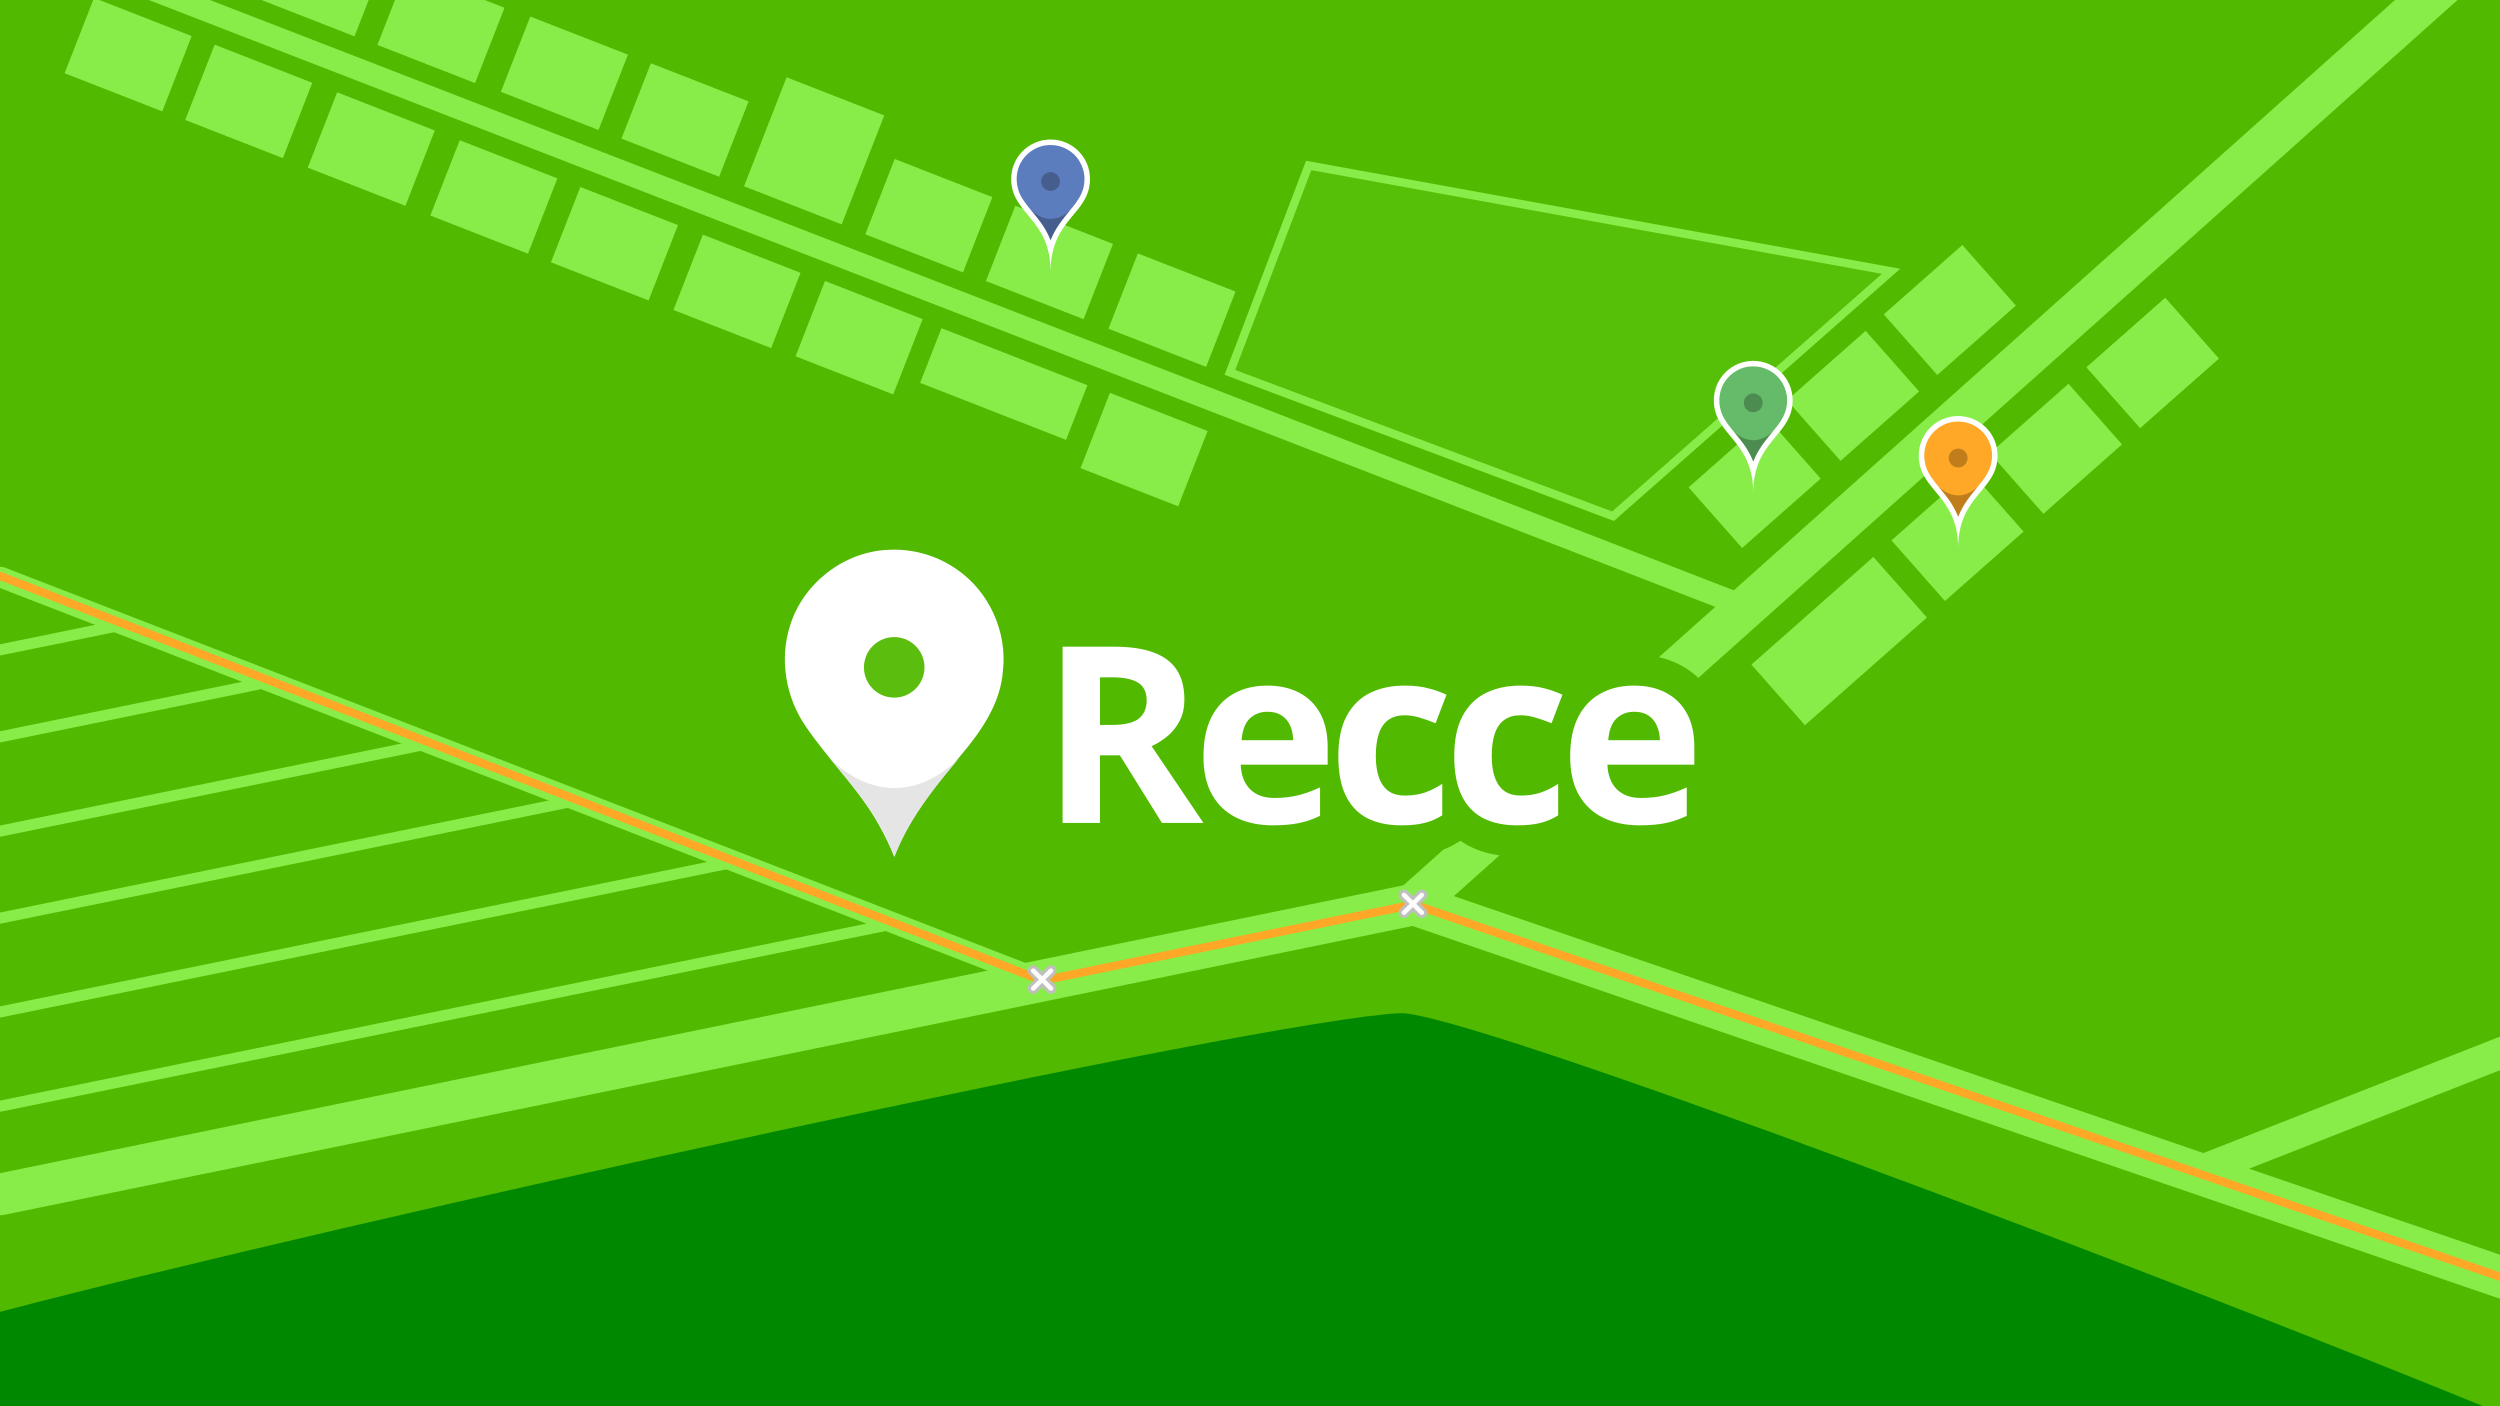 <svg width="3840" height="2160" version="1.1" viewBox="0 0 1016 571.5" xmlns="http://www.w3.org/2000/svg" xmlns:osb="http://www.openswatchbook.org/uri/2009/osb"><defs><linearGradient id="a" gradientTransform="scale(.265)" osb:paint="solid"><stop stop-color="#5c7dbd" offset="0"/></linearGradient><linearGradient id="b" gradientTransform="matrix(19.852 0 0 19.852 -2.406 -.736)" osb:paint="solid"><stop stop-color="#66bb6b" offset="0"/></linearGradient><linearGradient id="c" gradientTransform="matrix(3.928 0 0 3.928 -.943 -.773)" osb:paint="solid"><stop stop-color="#ffa726" offset="0"/></linearGradient></defs><rect x="-1.2622e-29" y="3.6812e-5" width="1017.6" height="572.42" fill="#51ba00"/><g fill="none" stroke="#88ed48" stroke-linecap="round" stroke-linejoin="round"><path d="m2.8338e-7 485.42 574.56-117.86 443.07 151.86" stroke-width="16.933"/><path d="m576.23 365.89 463.82-414.12" stroke-width="16.933"/><path d="m892.21 476.7 125.42-49.236" stroke-width="12.7"/><path d="m423.59 398.53-423.18-163.93" stroke-width="8.467"/></g><path d="m2.8338e-7 533.14c138.26-36.387 512-118.67 568.89-121.38 26.109-1.244 316.11 108.67 448.74 163.19 45.616 18.751 39.698 154.12 39.698 154.12l-1126.5-80.42z" fill="#008900"/><g fill="none" stroke="#88ed48" stroke-linecap="round" stroke-linejoin="round" stroke-width="4.487"><path d="m361.59 375.73-361.59 73.838"/><path d="m297.78 350.47-297.78 60.807"/><path d="m237.96 324.55-237.96 48.592"/><path d="m175.48 301.95-175.48 35.833"/><path d="m105.02 278.02-105.02 21.445"/><path d="m45.863 254.76-45.863 9.365"/></g><g fill="#88ed48"><rect transform="rotate(-41.442)" x="354.81" y="673.57" width="66.11" height="32.855"/><rect transform="rotate(-41.442)" x="430.88" y="673.39" width="42.604" height="32.855"/><rect transform="rotate(-41.442)" x="484.32" y="673.31" width="42.604" height="32.855"/><rect transform="rotate(-41.442)" x="536.88" y="673.17" width="42.604" height="32.855"/><rect transform="rotate(-41.442)" x="536.88" y="673.17" width="42.604" height="32.855"/><rect transform="rotate(-41.442)" x="383.33" y="602.68" width="42.604" height="32.855"/><rect transform="rotate(-41.442)" x="436.76" y="602.61" width="42.604" height="32.855"/><rect transform="rotate(-41.442)" x="489.33" y="602.47" width="42.604" height="32.855"/></g><g fill="#fff" stroke="#51ba00" stroke-width="25.4" style="paint-order:stroke fill markers" aria-label="Recce"><g stroke="none"><g fill="#51ba00"><path d="m419.15 250.11v97.033h40.588v-8.725l5.428 8.725h47.809l-27.674-40.996c2.154-2.287 4.09-4.777 5.502-7.562 2.27-4.48 3.234-9.439 3.234-14.314 0-6.636-1.472-13.279-5.137-18.922-3.707-5.708-9.472-9.795-15.695-12.096-6.209-2.307-12.968-3.143-20.482-3.143zm49.945 16.465 0.066 0.041c-0.015-9e-3 -0.03-0.012-0.045-0.021-8e-3 -5e-3 -0.013-0.015-0.021-0.019z" color="#000000" style="-inkscape-stroke:none;paint-order:stroke fill markers"/><path d="m515.01 265.94c-6.913 0-13.727 1.51-19.689 4.807-6.143 3.364-11.119 8.723-14.303 14.947l-0.01 0.018-8e-3 0.016c-3.322 6.544-4.609 13.895-4.609 21.723 0 7.905 1.496 15.45 5.266 22.008l0.019 0.033 0.018 0.031c3.581 6.145 9.007 11.233 15.418 14.314l0.035 0.016c6.165 2.94 13.018 4.275 20.068 4.275 4.832 0 9.204-0.331 13.34-1.203 4-0.836 7.88-2.174 11.541-3.982l7.074-3.494v-15.967h3.088v-19.951c0-6.909-1.309-13.619-4.514-19.557-3.089-5.722-7.933-10.56-13.688-13.604-5.8-3.099-12.358-4.43-19.047-4.43zm12.873 14.25 0.104 0.068c-0.023-0.015-0.048-0.024-0.07-0.039-0.012-8e-3 -0.021-0.021-0.033-0.029zm8.006 9.479 0.08 0.182c-0.011-0.025-0.034-0.047-0.045-0.072-0.016-0.035-0.019-0.074-0.035-0.109z" color="#000000" style="-inkscape-stroke:none;paint-order:stroke fill markers"/><path d="m570.79 265.94c-6.909 0-13.64 1.327-19.668 4.293l-0.019 8e-3 -0.018 0.01c-6.376 3.162-11.631 8.465-14.996 14.715l-0.016 0.031c-3.574 6.681-4.883 14.234-4.883 22.355 0 7.772 1.132 14.952 4.24 21.422 3.021 6.29 8.076 11.73 14.299 14.975l0.037 0.019 0.039 0.019c5.992 3.073 12.71 4.34 19.662 4.34 4.511 0 8.59-0.338 12.594-1.381 3.825-0.955 7.485-2.537 10.822-4.635l5.941-3.734v-43.348l-2.967 1.949 7.973-20.902-10.383-5.109c-2.982-1.467-6.158-2.572-9.549-3.457-4.167-1.136-8.496-1.57-13.109-1.57zm9.617 13.486 0.18 0.055c-0.022-7e-3 -0.046-9e-3 -0.068-0.016-0.036-0.011-0.075-0.029-0.111-0.039zm-23.404 2.715c-0.023 0.016-0.04 0.037-0.062 0.053-0.021 0.015-0.045 0.024-0.066 0.039zm15.238 21.482c0.304 0.058 0.561 0.038 0.902 0.143l0.09 0.027 0.092 0.027c1.536 0.446 3.337 1.071 5.361 1.887l2.41 0.971-1.945 1.279c-1.458 0.958-2.843 1.631-4.205 2.117-0.566 0.188-1.71 0.264-2.74 0.363-0.165-0.734-0.377-1.361-0.377-3.184 0-1.952 0.229-2.751 0.412-3.631z" color="#000000" style="-inkscape-stroke:none;paint-order:stroke fill markers"/><path d="m617.9 265.94c-6.909 0-13.64 1.327-19.668 4.293l-0.018 8e-3 -0.018 0.01c-6.376 3.162-11.631 8.465-14.996 14.715l-0.01 0.016-8e-3 0.016c-3.574 6.681-4.881 14.234-4.881 22.355 0 7.772 1.132 14.952 4.24 21.422 3.021 6.29 8.076 11.73 14.299 14.975l0.074 0.039c5.992 3.073 12.71 4.34 19.662 4.34 4.511 0 8.592-0.338 12.596-1.381 3.825-0.955 7.485-2.537 10.822-4.635l5.941-3.734v-43.348l-2.967 1.949 7.971-20.902-10.383-5.109c-2.983-1.468-6.16-2.574-9.553-3.459-4.165-1.135-8.495-1.568-13.105-1.568zm9.617 13.486 0.18 0.055c-0.022-7e-3 -0.046-9e-3 -0.068-0.016-0.036-0.011-0.075-0.029-0.111-0.039zm-23.402 2.715c-0.021 0.015-0.037 0.034-0.059 0.049-0.023 0.016-0.049 0.026-0.072 0.043zm15.236 21.482c0.305 0.058 0.562 0.038 0.904 0.143l0.09 0.027 0.09 0.027c1.536 0.446 3.337 1.071 5.361 1.887l2.412 0.971-1.945 1.279c-1.458 0.958-2.843 1.631-4.205 2.117-0.566 0.188-1.711 0.264-2.742 0.363-0.165-0.734-0.377-1.361-0.377-3.184 0-1.952 0.229-2.751 0.412-3.631z" color="#000000" style="-inkscape-stroke:none;paint-order:stroke fill markers"/><path d="m664.03 265.94c-6.913 0-13.727 1.51-19.689 4.807-6.143 3.364-11.119 8.723-14.303 14.947l-8e-3 0.018-0.01 0.016c-3.322 6.544-4.609 13.895-4.609 21.723 0 7.905 1.496 15.45 5.266 22.008l0.019 0.033 0.019 0.031c3.581 6.145 9.007 11.233 15.418 14.314l0.016 8e-3 0.018 8e-3c6.165 2.94 13.018 4.275 20.068 4.275 4.832 0 9.204-0.331 13.34-1.203 4-0.836 7.88-2.174 11.541-3.982l7.074-3.494v-15.967h3.088v-19.951c0-6.909-1.309-13.619-4.514-19.557-3.089-5.722-7.933-10.56-13.688-13.604-5.8-3.099-12.358-4.43-19.047-4.43zm12.873 14.25 0.104 0.068c-0.023-0.015-0.048-0.024-0.07-0.039-0.012-8e-3 -0.021-0.021-0.033-0.029zm8.006 9.479 0.082 0.182c-0.012-0.028-0.037-0.051-0.049-0.078-0.015-0.034-0.018-0.07-0.033-0.104z" color="#000000" style="-inkscape-stroke:none;paint-order:stroke fill markers"/></g><path d="m452.72 262.81q9.75 0 16.071 2.352 6.37 2.352 9.456 7.105 3.087 4.753 3.087 12.004 0 4.9-1.862 8.575t-4.9 6.223q-3.038 2.548-6.566 4.165l21.069 31.211h-16.855l-17.1-27.487h-8.085v27.487h-15.189v-71.634zm-1.078 12.445h-4.606v19.354h4.9q7.546 0 10.779-2.499 3.283-2.548 3.283-7.448 0-5.096-3.528-7.252-3.479-2.156-10.828-2.156z" color="#000000" style="-inkscape-stroke:none"/></g><path d="m515.01 278.63q7.595 0 13.082 2.94 5.488 2.891 8.476 8.428t2.989 13.523v7.252h-35.327q0.245 6.321 3.773 9.946 3.577 3.577 9.897 3.577 5.243 0 9.603-1.078 4.361-1.078 8.966-3.234v11.563q-4.067 2.009-8.525 2.94-4.41 0.931-10.73 0.931-8.232 0-14.601-3.038-6.321-3.038-9.946-9.26-3.577-6.223-3.577-15.679 0-9.603 3.234-15.973 3.283-6.419 9.113-9.603 5.831-3.234 13.572-3.234zm0.098 10.632q-4.361 0-7.252 2.793-2.842 2.793-3.283 8.771h20.971q-0.049-3.332-1.225-5.929-1.127-2.597-3.43-4.116-2.254-1.519-5.782-1.519z" color="#000000" stroke="none" style="-inkscape-stroke:none"/><path d="m569.47 335.42q-8.133 0-13.866-2.94-5.733-2.989-8.722-9.211-2.989-6.223-2.989-15.924 0-10.044 3.381-16.365 3.43-6.37 9.456-9.358 6.076-2.989 14.062-2.989 5.684 0 9.799 1.127 4.165 1.078 7.252 2.597l-4.41 11.563q-3.528-1.421-6.566-2.303-3.038-0.931-6.076-0.931-3.92 0-6.517 1.862-2.597 1.813-3.871 5.488-1.274 3.675-1.274 9.211 0 5.439 1.372 9.015 1.372 3.577 3.969 5.341 2.597 1.715 6.321 1.715 4.655 0 8.28-1.225 3.626-1.274 7.056-3.528v12.788q-3.43 2.156-7.203 3.087-3.724 0.98-9.456 0.98z" color="#000000" stroke="none" style="-inkscape-stroke:none"/><path d="m616.58 335.42q-8.133 0-13.866-2.94-5.733-2.989-8.722-9.211-2.989-6.223-2.989-15.924 0-10.044 3.381-16.365 3.43-6.37 9.456-9.358 6.076-2.989 14.062-2.989 5.684 0 9.799 1.127 4.165 1.078 7.252 2.597l-4.41 11.563q-3.528-1.421-6.566-2.303-3.038-0.931-6.076-0.931-3.92 0-6.517 1.862-2.597 1.813-3.871 5.488-1.274 3.675-1.274 9.211 0 5.439 1.372 9.015 1.372 3.577 3.969 5.341 2.597 1.715 6.321 1.715 4.655 0 8.28-1.225 3.626-1.274 7.056-3.528v12.788q-3.43 2.156-7.203 3.087-3.724 0.98-9.456 0.98z" color="#000000" stroke="none" style="-inkscape-stroke:none"/><path d="m664.03 278.63q7.595 0 13.082 2.94 5.488 2.891 8.476 8.428 2.989 5.537 2.989 13.523v7.252h-35.327q0.245 6.321 3.773 9.946 3.577 3.577 9.897 3.577 5.243 0 9.603-1.078 4.361-1.078 8.966-3.234v11.563q-4.067 2.009-8.525 2.94-4.41 0.931-10.73 0.931-8.232 0-14.601-3.038-6.321-3.038-9.946-9.26-3.577-6.223-3.577-15.679 0-9.603 3.234-15.973 3.283-6.419 9.113-9.603 5.831-3.234 13.572-3.234zm0.098 10.632q-4.361 0-7.252 2.793-2.842 2.793-3.283 8.771h20.971q-0.049-3.332-1.225-5.929-1.127-2.597-3.43-4.116-2.254-1.519-5.782-1.519z" color="#000000" stroke="none" style="-inkscape-stroke:none"/></g><g transform="matrix(9.822 0 0 9.822 301.04 223.38)"><path d="m10.835 3.784a4.485 4.485 0 0 1-4.485 4.485 4.485 4.485 0 0 1-4.485-4.485 4.485 4.485 0 0 1 4.485-4.485 4.485 4.485 0 0 1 4.485 4.485z" display="none" opacity="0" stroke-width=".089"/><path d="m6.109 0.007c-1.834 0.07-3.53 1.384-4.069 3.136-0.451 1.4-0.176 2.984 0.66 4.186 0.952 1.403 2.212 2.583 3.032 4.08 0.234 0.416 0.446 0.845 0.617 1.291 0.604-1.597 1.7-2.931 2.785-4.223 0.834-0.989 1.618-2.13 1.714-3.46 0.186-1.615-0.572-3.293-1.919-4.208-0.817-0.574-1.825-0.857-2.821-0.802z" fill="#fff" stroke-width=".108"/><path d="m7.602 4.87a1.252 1.252 0 0 1-1.252 1.252 1.252 1.252 0 0 1-1.252-1.252 1.252 1.252 0 0 1 1.252-1.252 1.252 1.252 0 0 1 1.252 1.252z" display="block" fill="#51ba00" fill-opacity=".94" stroke-width=".025"/><path transform="scale(.265)" d="m13.799 32.439c2.795 3.437 5.724 6.777 7.863 10.682 0.884 1.571 1.685 3.195 2.332 4.879 2.211-5.845 6.169-10.753 10.141-15.494a21.086 38.266 0 0 1-10.135 4.711 21.086 38.266 0 0 1-10.201-4.777z" fill="#e5e5e5" stroke-width=".409"/></g><path d="m706.09 245.3-670.84-259.87" fill="none" stroke="#88ed48" stroke-linecap="round" stroke-linejoin="round" stroke-width="8.975"/><g fill="#88ed48"><g><rect transform="rotate(201.34)" x="-510.81" y="39.488" width="42.604" height="32.855"/><rect transform="rotate(201.34)" x="-457.37" y="39.416" width="42.604" height="32.855"/><rect transform="rotate(201.34)" x="-404.8" y="39.276" width="42.604" height="32.855"/><rect transform="rotate(201.34)" x="-520.86" y="-17.415" width="42.604" height="32.855"/><rect transform="rotate(201.34)" x="-468.59" y="-8.857" width="63.673" height="23.85"/><rect transform="rotate(201.34)" x="-396.45" y="-17.213" width="42.604" height="32.855"/><rect transform="rotate(201.34)" x="-351.79" y="39.52" width="42.604" height="47.549"/><rect transform="rotate(201.34)" x="-298.35" y="39.448" width="42.604" height="32.855"/><rect transform="rotate(201.34)" x="-245.78" y="39.309" width="42.604" height="32.855"/><rect transform="rotate(201.34)" x="-343.38" y="-17.739" width="42.604" height="32.855"/><rect transform="rotate(201.34)" x="-289.94" y="-17.811" width="42.604" height="32.855"/></g><path d="m499.83 151.34 155.7 58.451 112.99-99.526-236.67-43.024z" fill-opacity=".1" stroke="#88ed48" stroke-width="3.365"/><rect transform="rotate(201.34)" x="-237.37" y="-17.951" width="42.604" height="32.855"/></g><g transform="matrix(4.232 0 0 4.232 685.64 146.65)"><path d="m10.835 3.784a4.485 4.485 0 0 1-4.485 4.485 4.485 4.485 0 0 1-4.485-4.485 4.485 4.485 0 0 1 4.485-4.485 4.485 4.485 0 0 1 4.485 4.485z" display="none" opacity="0" stroke-width=".089"/><path d="m6.35 0c-2.09 1.2426e-7 -3.784 1.694-3.784 3.783 0 3.418 3.784 3.784 3.784 8.917 0-5.133 3.784-5.499 3.784-8.917 0-2.09-1.694-3.783-3.784-3.783z" fill="#fff" stroke-width=".078"/><path d="m6.176 0.534c-1.32 0.05-2.54 0.996-2.928 2.257-0.324 1.008-0.127 2.147 0.475 3.012 0.685 1.01 1.592 1.859 2.182 2.936 0.168 0.299 0.321 0.608 0.444 0.929 0.435-1.149 1.224-2.109 2.004-3.039 0.6-0.712 1.165-1.532 1.234-2.49 0.134-1.162-0.412-2.37-1.381-3.028-0.588-0.413-1.313-0.616-2.03-0.577z" fill="url(#b)" stroke-width=".078"/><path d="m7.251 4.034a0.901 0.901 0 0 1-0.901 0.901 0.901 0.901 0 0 1-0.901-0.901 0.901 0.901 0 0 1 0.901-0.901 0.901 0.901 0 0 1 0.901 0.901z" display="block" fill-opacity=".251" stroke-width=".018"/><path transform="scale(.265)" d="m16.877 25.609c1.946 2.38 3.957 4.712 5.441 7.422 0.636 1.131 1.212 2.298 1.678 3.51 1.553-4.104 4.304-7.564 7.092-10.898a21.826 57.37 0 0 1-7.088 3.109 21.826 57.37 0 0 1-7.123-3.143z" fill-opacity=".251" stroke-width=".295"/></g><g transform="matrix(4.232 0 0 4.232 768.92 169.08)"><path d="m10.835 3.784a4.485 4.485 0 0 1-4.485 4.485 4.485 4.485 0 0 1-4.485-4.485 4.485 4.485 0 0 1 4.485-4.485 4.485 4.485 0 0 1 4.485 4.485z" display="none" opacity="0" stroke-width=".089"/><path d="m6.35 0c-2.09 1.2426e-7 -3.784 1.694-3.784 3.783 0 3.418 3.784 3.784 3.784 8.917 0-5.133 3.784-5.499 3.784-8.917 0-2.09-1.694-3.783-3.784-3.783z" fill="#fff" stroke-width=".078"/><path d="m6.176 0.534c-1.32 0.05-2.54 0.996-2.928 2.257-0.324 1.008-0.127 2.147 0.475 3.012 0.685 1.01 1.592 1.859 2.182 2.936 0.168 0.299 0.321 0.608 0.444 0.929 0.435-1.149 1.224-2.109 2.004-3.039 0.6-0.712 1.165-1.532 1.234-2.49 0.134-1.162-0.412-2.37-1.381-3.028-0.588-0.413-1.313-0.616-2.03-0.577z" fill="url(#c)" stroke-width=".078"/><path d="m7.251 4.034a0.901 0.901 0 0 1-0.901 0.901 0.901 0.901 0 0 1-0.901-0.901 0.901 0.901 0 0 1 0.901-0.901 0.901 0.901 0 0 1 0.901 0.901z" display="block" fill-opacity=".251" stroke-width=".018"/><path transform="scale(.265)" d="m16.877 25.609c1.946 2.38 3.957 4.712 5.441 7.422 0.636 1.131 1.212 2.298 1.678 3.51 1.553-4.104 4.304-7.564 7.092-10.898a21.826 57.37 0 0 1-7.088 3.109 21.826 57.37 0 0 1-7.123-3.143z" fill-opacity=".251" stroke-width=".295"/></g><g transform="matrix(4.232 0 0 4.232 400.08 56.697)"><path d="m10.835 3.784a4.485 4.485 0 0 1-4.485 4.485 4.485 4.485 0 0 1-4.485-4.485 4.485 4.485 0 0 1 4.485-4.485 4.485 4.485 0 0 1 4.485 4.485z" display="none" opacity="0" stroke-width=".089"/><path d="m6.35 0c-2.09 1.2426e-7 -3.784 1.694-3.784 3.783 0 3.418 3.784 3.784 3.784 8.917 0-5.133 3.784-5.499 3.784-8.917 0-2.09-1.694-3.783-3.784-3.783z" fill="#fff" stroke-width=".078"/><path d="m6.176 0.534c-1.32 0.05-2.54 0.996-2.928 2.257-0.324 1.008-0.127 2.147 0.475 3.012 0.685 1.01 1.592 1.859 2.182 2.936 0.168 0.299 0.321 0.608 0.444 0.929 0.435-1.149 1.224-2.109 2.004-3.039 0.6-0.712 1.165-1.532 1.234-2.49 0.134-1.162-0.412-2.37-1.381-3.028-0.588-0.413-1.313-0.616-2.03-0.577z" fill="url(#a)" stroke-width=".078"/><path d="m7.251 4.034a0.901 0.901 0 0 1-0.901 0.901 0.901 0.901 0 0 1-0.901-0.901 0.901 0.901 0 0 1 0.901-0.901 0.901 0.901 0 0 1 0.901 0.901z" display="block" fill-opacity=".247" stroke-width=".018"/><path transform="scale(.265)" d="m16.877 25.609c1.946 2.38 3.957 4.712 5.441 7.422 0.636 1.131 1.212 2.298 1.678 3.51 1.553-4.104 4.304-7.564 7.092-10.898a21.826 57.37 0 0 1-7.088 3.109 21.826 57.37 0 0 1-7.123-3.143z" fill-opacity=".247" stroke-width=".295"/></g><g><path d="m-0.221 233.97 423.81 164.56 150.98-30.969 443.07 151.86" fill="none" stroke="#ffa726" stroke-linecap="square" stroke-width="3.366"/><path d="m570.59 362.14c-0.4 0-0.8 0.154-1.107 0.46-0.613 0.613-0.613 1.6 0 2.213l2.505 2.504-2.505 2.504c-0.613 0.613-0.613 1.6 0 2.213 0.614 0.613 1.601 0.613 2.215 0l2.505-2.504 2.505 2.504c0.614 0.613 1.601 0.613 2.215 0 0.613-0.613 0.613-1.6 0-2.213l-2.505-2.504 2.505-2.504c0.613-0.613 0.613-1.6 0-2.213-0.613-0.613-1.601-0.613-2.215 0l-2.505 2.504-2.505-2.504c-0.307-0.307-0.707-0.46-1.108-0.46z" fill="#fdfdfd" stroke="#bfbfbf" stroke-width="1.268"/><path d="m419.9 392.92c-0.4 0-0.8 0.154-1.107 0.46-0.613 0.613-0.613 1.6 0 2.213l2.505 2.504-2.505 2.504c-0.613 0.613-0.613 1.6 0 2.213 0.614 0.613 1.601 0.613 2.214 0l2.505-2.504 2.505 2.504c0.614 0.613 1.601 0.613 2.214 0 0.613-0.613 0.613-1.6 0-2.213l-2.505-2.504 2.505-2.504c0.613-0.613 0.613-1.6 0-2.213-0.613-0.613-1.601-0.613-2.214 0l-2.505 2.504-2.505-2.504c-0.307-0.306-0.707-0.46-1.108-0.46z" fill="#fdfdfd" stroke="#bfbfbf" stroke-width="1.268"/></g><g fill="#88ed48"><rect transform="rotate(201.34)" x="-192.12" y="38.807" width="42.604" height="32.855"/><rect transform="rotate(201.34)" x="-139.56" y="38.668" width="42.604" height="32.855"/><rect transform="rotate(201.34)" x="-183.89" y="-17.95" width="42.604" height="32.855"/><rect transform="rotate(201.34)" x="-130.46" y="-18.022" width="42.604" height="32.855"/><rect transform="rotate(201.34)" x="-77.889" y="-18.161" width="42.604" height="32.855"/></g></svg>
